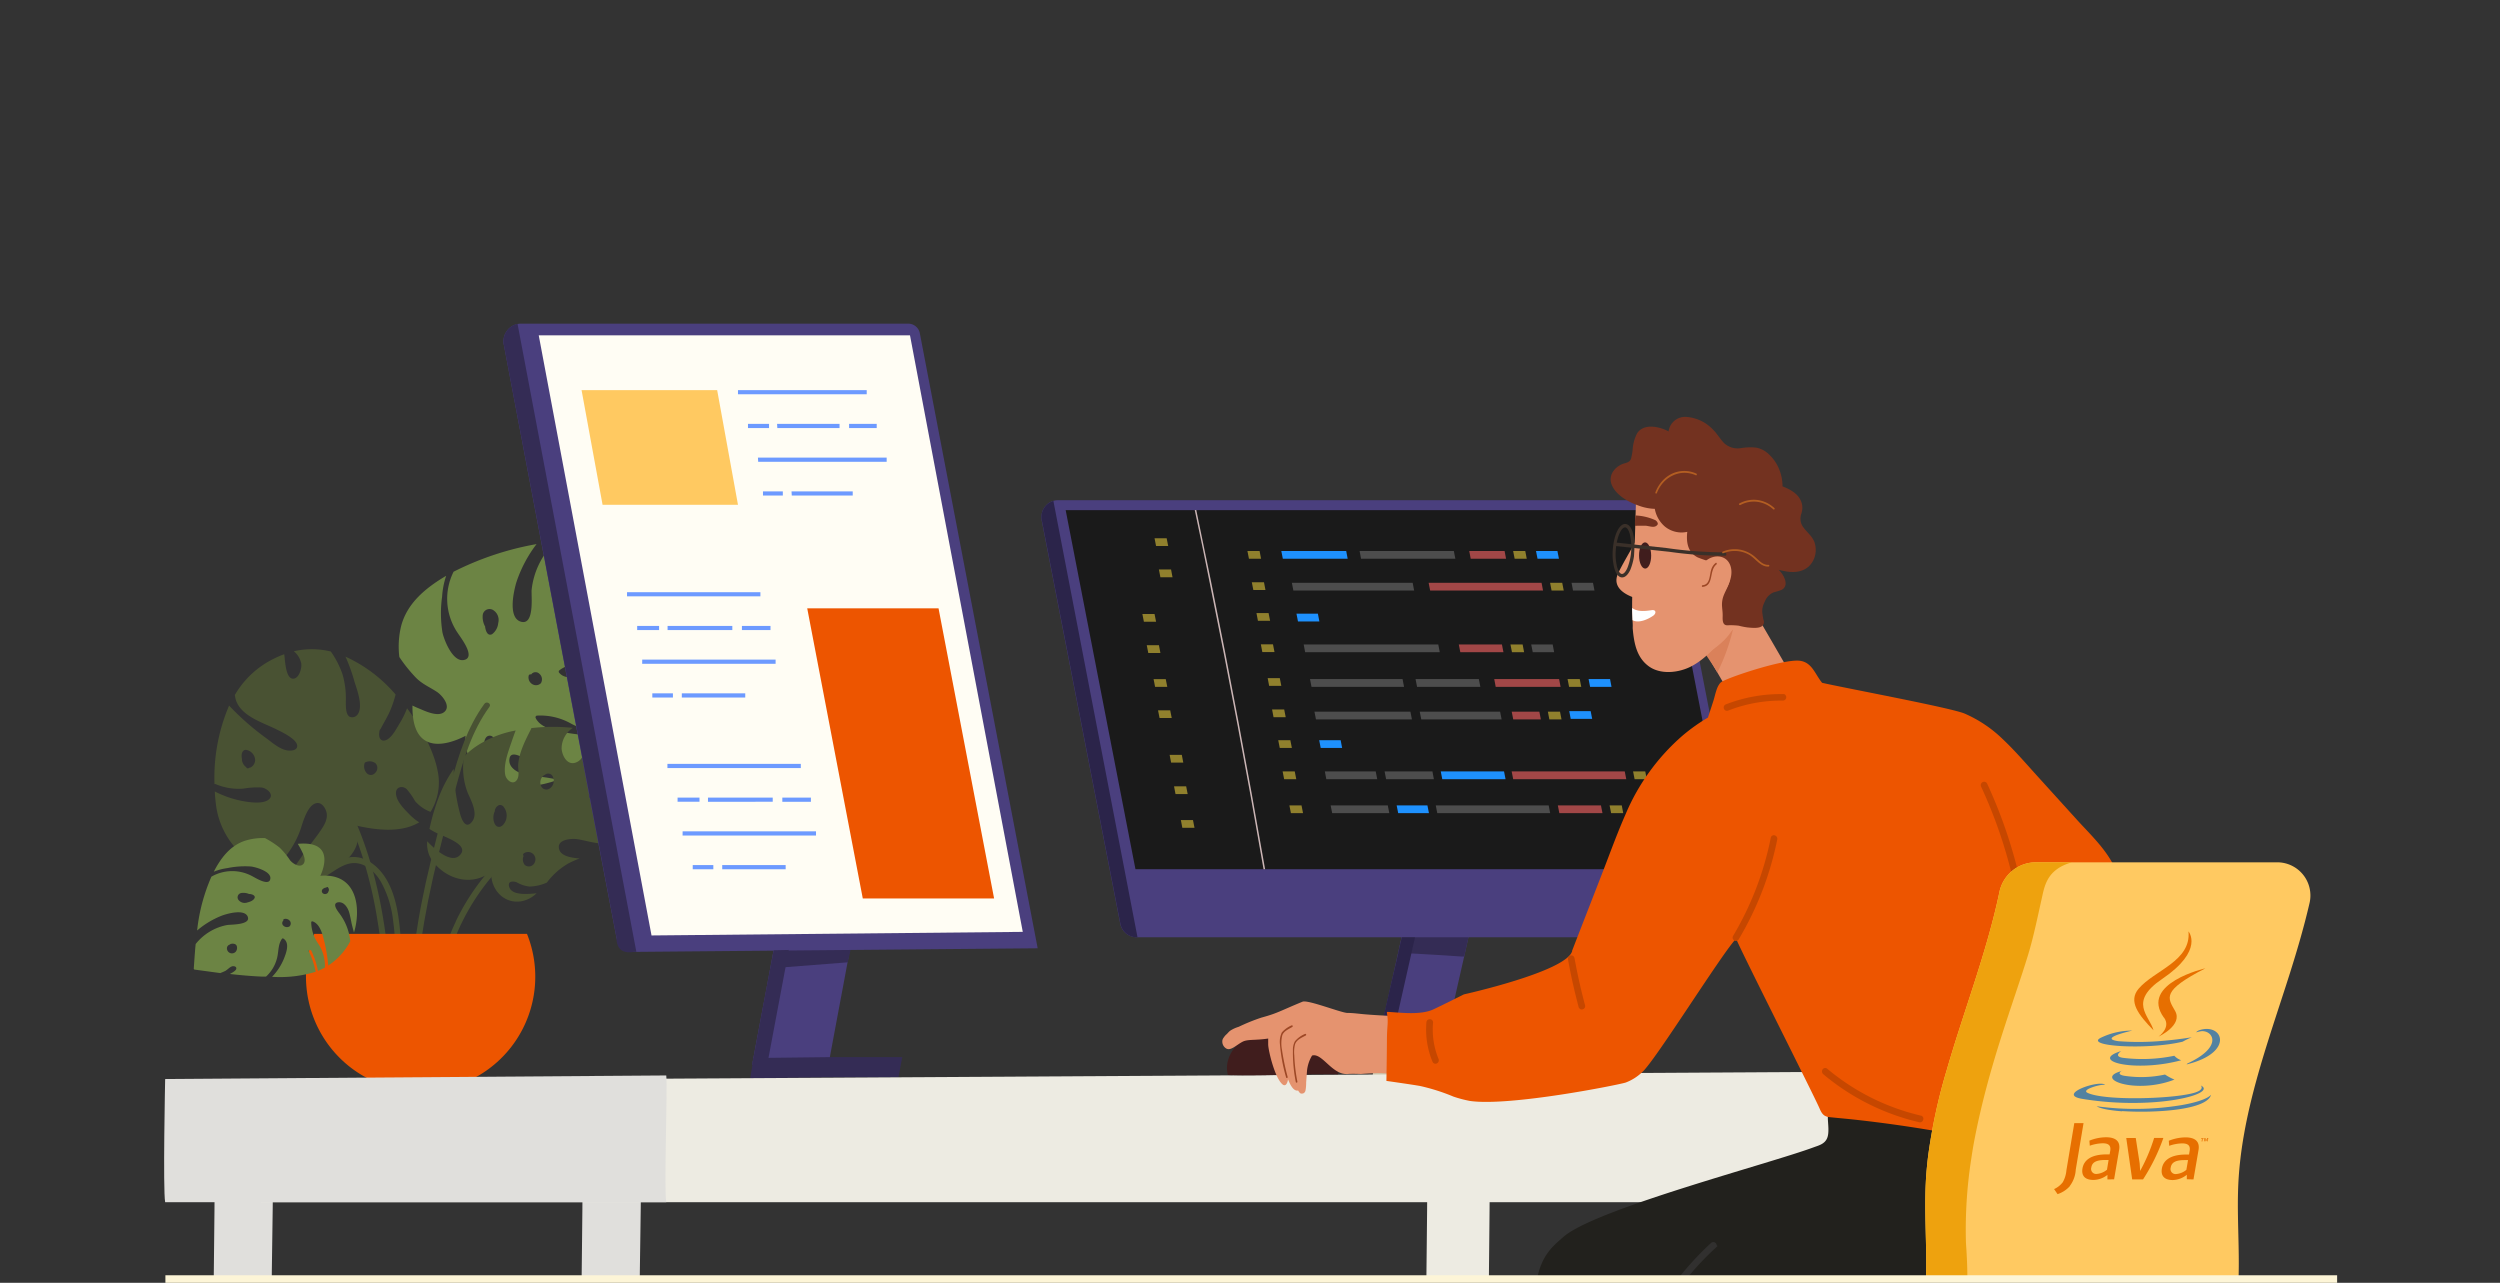 <svg id="Layer_1" data-name="Layer 1" xmlns="http://www.w3.org/2000/svg" xmlns:xlink="http://www.w3.org/1999/xlink" viewBox="0 0 495 254"><rect x="0" y="0" width="495" height="254" fill="#333333" stroke="none"/><defs><style>.cls-1{fill:none;}.cls-2{clip-path:url(#clip-path);}.cls-3{fill:#495233;}.cls-4{fill:#6c8444;}.cls-5{fill:#ed5500;}.cls-6{fill:#4a3f7e;}.cls-7{fill:#342c55;}.cls-8{fill:#1a1a1a;}.cls-9{fill:#cbc6ac;}.cls-10{fill:#2b244a;}.cls-11{fill:#1e91fe;}.cls-12{fill:#90802d;}.cls-13{fill:#a24747;}.cls-14{fill:#4d4d4d;}.cls-15{fill:#ccb6b6;}.cls-16{fill:#fffdf4;}.cls-17{fill:#ffc961;}.cls-18{fill:#6d9aff;fill-rule:evenodd;}.cls-19{fill:#e0dfdc;}.cls-20{fill:#edebe2;}.cls-21{fill:#401d1d;}.cls-22{fill:#22211d;}.cls-23{fill:#e5936f;}.cls-24{fill:#da815a;}.cls-25{fill:#3a3029;}.cls-26{fill:#733220;}.cls-27{fill:#fff;}.cls-28{fill:#9c4725;}.cls-29{fill:#9c7968;stroke:#c64700;}.cls-30{fill:#7d443b;stroke:#31302f;}.cls-31{fill:#b35e22;}.cls-32{fill:#eea20e;}.cls-33{fill:#fdf5d7;}.cls-34{fill:#e76f00;}.cls-35{fill:#5382a1;}</style><clipPath id="clip-path"><rect class="cls-1" x="32.5" y="20" width="430.5" height="233"/></clipPath></defs><g class="cls-2"><path class="cls-3" d="M74.31,153a1.1,1.1,0,0,1-1.64.14,2,2,0,0,1-.49-2,.28.28,0,0,1,.2-.21h0a1.92,1.92,0,0,1,1.95.18A1.33,1.33,0,0,1,74.31,153ZM49.5,152a.5.5,0,0,1-.17,0,.31.31,0,0,1-.47.05.8.8,0,0,1-.15-.17,2.09,2.09,0,0,1-.78-1.25.27.27,0,0,1,0-.25,3.33,3.33,0,0,1-.09-.75c0-.59.27-1.27,1-1.14a2.18,2.18,0,0,1,1.66,1.76A1.64,1.64,0,0,1,49.5,152ZM83,162.82A10.92,10.92,0,0,1,80.83,161c-1-1-2.45-2.54-2.43-4,0-1.21,1.27-1.49,2.11-.77a14,14,0,0,1,1.66,2.37,7.42,7.42,0,0,0,3.08,2.15,11.07,11.07,0,0,0,1.35-8.35c-.63-3.23-2.77-7.85-6-12.16a18,18,0,0,1-1.48,3c-.6,1-1.57,2.9-2.72,3.31s-1.47-.7-1.28-1.62a.39.39,0,0,1,0-.14h0a1.37,1.37,0,0,1,.07-.24.34.34,0,0,1,.14-.17c.67-1.29,1.45-2.53,2-3.86a22.27,22.27,0,0,0,1-3,28.58,28.58,0,0,0-9.92-7.5,35.54,35.54,0,0,1,1.77,4.92c.5,1.6,1.81,5,.6,6.56a1.3,1.3,0,0,1-1.54.42c-.85-.48-.75-2.23-.77-3a17,17,0,0,0-.66-5.43A17.85,17.85,0,0,0,65.5,129a15.86,15.86,0,0,0-7.32-.05,4.2,4.2,0,0,1,1.47,2.43c.14.88-.39,2.91-1.56,3-1.52.09-1.63-3.45-1.81-4.84a19.49,19.49,0,0,0-4.18,2.1,18.19,18.19,0,0,0-5.62,6,.53.53,0,0,1,.05.15c.5,3.87,5.44,5.21,8.39,6.71.91.46,4.34,2.06,3.89,3.45-.23.73-1.45.73-2,.62-1.47-.27-2.8-1.45-4-2.34a52.26,52.26,0,0,1-7.45-6.52,36.35,36.35,0,0,0-2.89,15.56.36.36,0,0,1,.27,0,11.54,11.54,0,0,0,5.51.87,15.3,15.3,0,0,1,3.57-.21c1,.14,2.55,1.36,1.43,2.35-1,.85-3.08.64-4.24.49a20.3,20.3,0,0,1-6.48-2.06,30.73,30.73,0,0,0,.32,3.24,15.92,15.92,0,0,0,6.9,10.66,16.54,16.54,0,0,0,3.9,1.89,18.75,18.75,0,0,0,5.87-8.32C60,162.74,61,158.9,63,159c.88.06,1.49,1.13,1.66,1.9.28,1.3-.51,2.59-1.22,3.61-1,1.49-2.21,2.88-3.23,4.39s-2,2.9-3.11,4.3a17.83,17.83,0,0,0,7.52-.6c3.8-1.18,7.78-5.12,5.67-9.19C74.35,164.35,79.36,165,83,162.82Z"/><path class="cls-4" d="M107.1,135.27a1.37,1.37,0,0,1-1.56.27,1.56,1.56,0,0,1-.87-1.72.35.35,0,0,1,.49-.27,1.07,1.07,0,0,1,1.62-.16A1.46,1.46,0,0,1,107.1,135.27Zm-8.45-11.92a3.08,3.08,0,0,1-1.22,2.22c-.9.44-1.26-.68-1.36-1.34a.33.33,0,0,1,0-.14,4,4,0,0,1-.49-2.32,1.36,1.36,0,0,1,2.19-.89A2.3,2.3,0,0,1,98.65,123.35Zm-1.28,24.13a1.21,1.21,0,0,1-1.54.08.28.28,0,0,1,.06-.48,1.74,1.74,0,0,1,.43-1.15.91.91,0,0,1,1.43.19A1.08,1.08,0,0,1,97.37,147.48Zm13.8-30.12a.24.24,0,0,1,.15-.21,1.22,1.22,0,0,1,1.09-1,1.47,1.47,0,0,1,1.29,2.55,1.94,1.94,0,0,1-1.8.42C111.15,118.84,111.07,118,111.17,117.36Zm4.22,23.07A26.69,26.69,0,0,0,121.8,142c1.2-4.18,1-8.72.55-13.07a18,18,0,0,1-5.31,3.9c-1.75.82-4.76,2.2-6.32.38a.32.32,0,0,1,0-.45c1.7-1.4,4-1.26,6-1.89a11.57,11.57,0,0,0,5.48-3.69c0-.36-.08-.73-.13-1.08-.4-3.22-1-6.41-1.6-9.58l-.09.18c-.27.55-.79,1.73-1.51,1.84s-.93-.68-.79-1.21c.21-.8,1-1.45,1.3-2.23a14.05,14.05,0,0,0,.5-1.42c-.54-2.53-1.12-5-1.7-7.55a.32.32,0,0,0-.39-.22c-2.49.34-5,.69-7.53,1.1a15.38,15.38,0,0,0-5,9.81c-.09,1.12.61,7-2.07,6.29s-1.49-6-.95-7.81a25.71,25.71,0,0,1,4-7.57,59.07,59.07,0,0,0-16.43,5.47,12,12,0,0,0,.84,12.16c.55.86,3.71,4.88,1.15,5.33-2.15.37-3.84-3.86-4.19-5.44a24.13,24.13,0,0,1-.07-7.15,15.79,15.79,0,0,1,.8-4.08l-.19.1c-3.86,2.31-7.53,5.29-8.72,9.82a17.18,17.18,0,0,0-.36,6.15,29.56,29.56,0,0,0,3.3,4.11c1.28,1.29,2.75,1.86,4.21,2.84,1,.69,2.84,2.88,1.3,4-1.25.91-3.59-.2-4.78-.7-.49-.2-1-.42-1.43-.64-.19,12.27,10.5,5.92,10.5,6C92,156.9,103.5,157,110.57,154.37l-2.14-.38c-1.4-.23-2.83-.31-4.23-.59s-3.64-1.25-3.32-3.19c.26-1.67,2.44-.32,3.24.12,2.74,1.51,6,2.91,9.15,2.74.34-.2.67-.41,1-.64a19.94,19.94,0,0,0,5.94-6.62,55.47,55.47,0,0,1-8.14-.74c-1.95-.34-5-.86-6-2.89a.33.33,0,0,1,.27-.49,12.37,12.37,0,0,1,6.65,1.54,13,13,0,0,0,7.72,1.52,20.89,20.89,0,0,0,.83-2l0-.13a26.57,26.57,0,0,1-6.38-1.56C114.84,140.9,115,140.28,115.39,140.43Z"/><path class="cls-3" d="M105.83,170.86a1.24,1.24,0,0,1-1.93.39,1.72,1.72,0,0,1-.22-1.78.31.31,0,0,1,0-.47A1.45,1.45,0,0,1,105.83,170.86Zm1.32-15.19a1.77,1.77,0,0,1,.5-2.13.36.36,0,0,1,.19-.08,1,1,0,0,1,1.65.39,1.84,1.84,0,0,1-.62,2.25A1.14,1.14,0,0,1,107.15,155.67Zm-8.37,8.05c-.67,0-1-.83-1.07-1.44a3.12,3.12,0,0,1,.28-1.71.47.47,0,0,1,0-.16,1.46,1.46,0,0,1,.82-1,.87.87,0,0,1,.88.31,2.79,2.79,0,0,1,.58,2.29C100.16,162.67,99.56,163.75,98.78,163.72Zm26.78-1.59c-.75,0-1.51-.09-2.26-.16-1.53-.12-3.67.14-4.93-.91a.34.34,0,0,1,0-.52c2.36-2,5,.2,7.48.3a23,23,0,0,0,.13-5.71A13.59,13.59,0,0,0,125,151c-1.4,1.92-2.64,4-4.48,5.45-.74.6-2.65,2.37-3.62,1.66s.8-2.05,1.37-2.43a26.16,26.16,0,0,0,6.43-5.36,9.09,9.09,0,0,0-4.25-4.3,19.45,19.45,0,0,0-4.4-1.47c.34,2.38,0,5.91-2.23,6.49-1.54.42-2.52-1.39-2.62-2.82a4.88,4.88,0,0,1,2.23-4.1,37.85,37.85,0,0,0-7-.08l-1.25.12a.22.22,0,0,1,0,.13c-1.1,2.15-2.36,4.59-2.57,7-.09.91.29,2.11-.18,3-.76,1.34-2.17.23-2.39-.86-.38-2,.55-4.49,1.19-6.36.27-.78.55-1.61.87-2.43a20.76,20.76,0,0,0-8,3.26,15.09,15.09,0,0,0-2.23,1.91,13.92,13.92,0,0,0,.67,7c.64,1.57,2.42,4.51.68,6.16-1.2,1.12-1.9-1-2.15-1.93a38.52,38.52,0,0,1-1.24-8.8,26.1,26.1,0,0,0-3,5.73,43.5,43.5,0,0,0-1.8,6.16c1.47,1,3.2,1.46,4.79,2.37.75.43,2.22,1.33,1.51,2.47-1.49,2.35-4.85-.37-6.74-2.4a5.87,5.87,0,0,0,1.8,4.8c2.87,3,7.37,3.94,10.86,1.24-.14,3.49,2.47,6.34,5.87,5.86a5.8,5.8,0,0,0,3.13-1.61A17.22,17.22,0,0,1,104,177c-1,0-2.75-.12-3.16-1.33s.67-1.24,1.42-1a6.72,6.72,0,0,0,2.55.87,8.9,8.9,0,0,0,3.47-.79,14.08,14.08,0,0,1,4.33-3.83,20.56,20.56,0,0,1,2.15-.94c-1.42-.13-3.52-.38-4-1.68-.78-2.17,2.52-2.32,3.63-2.13,1.49.24,2.91.71,4.43.81a11.26,11.26,0,0,0,3.75-.4c.26-.19.5-.38.75-.58A7.83,7.83,0,0,0,125.56,162.13Z"/><path class="cls-3" d="M88.35,187.26l1.21,0A36.94,36.94,0,0,1,91,183.61c.14-.32.29-.63.45-.94a43.93,43.93,0,0,1,12.37-15.3c.59-.47-.24-1.3-.83-.83a44.78,44.78,0,0,0-12.61,15.61,4.32,4.32,0,0,0-.19.45A35.64,35.64,0,0,0,88.35,187.26Z"/><path class="cls-3" d="M82.08,187.34h1.18c.22-1.64.47-3.29.75-4.92.49-2.84,1.06-5.67,1.69-8.48,1.33-5.93,2.89-11.8,4.47-17.67s3.2-11.45,6.74-16.32c.45-.61-.58-1.2-1-.59-3.4,4.67-5.1,10.11-6.6,15.64-1.78,6.54-3.52,13.12-5,19.74-.55,2.55-1.07,5.11-1.5,7.68C82.54,184.06,82.29,185.71,82.08,187.34Z"/><path class="cls-3" d="M68.05,160.36A67.09,67.09,0,0,1,71.89,170c.15.47.29.95.43,1.42h0a87.36,87.36,0,0,1,2.48,11.22c.25,1.48.46,3,.64,4.47l1.18.06c-.19-1.54-.39-3.06-.64-4.58a95.65,95.65,0,0,0-2.13-10.06c-.17-.61-.34-1.22-.53-1.83a72,72,0,0,0-4.25-11C68.74,159.07,67.73,159.67,68.05,160.36Z"/><path class="cls-3" d="M57.14,178.41c3-2,6.07-4.08,9.14-6.06,1.71-1.1,3.4-1.93,5.45-1.17a4.43,4.43,0,0,1,.58.27,6.65,6.65,0,0,1,1.53,1.11,9.81,9.81,0,0,1,1.53,1.95,20.55,20.55,0,0,1,2.49,8c.22,1.57.34,3.17.43,4.73l1.15.05c-.1-1.58-.21-3.21-.43-4.83-.5-4-1.56-7.84-4.12-10.47a9,9,0,0,0-1.58-1.28,6.53,6.53,0,0,0-1.43-.7,5.58,5.58,0,0,0-3.92.06,28.32,28.32,0,0,0-5,3.11l-6.39,4.25C56,177.84,56.53,178.82,57.14,178.41Z"/><path class="cls-5" d="M104.34,184.9a22.7,22.7,0,1,1-42.11,0Z"/><path class="cls-4" d="M57.34,183.42a.83.83,0,0,0,.11-1,1.08,1.08,0,0,0-1.18-.46.23.23,0,0,0-.16.32.66.66,0,0,0,0,1A1,1,0,0,0,57.34,183.42ZM49,178.68c.49-.11,1.21-.39,1.41-.88s-.51-.77-1-.79h-.1a2.81,2.81,0,0,0-1.55-.19.86.86,0,0,0-.48,1.44A1.57,1.57,0,0,0,49,178.68Zm15.92-2a.72.72,0,0,0,0-1,.19.19,0,0,0-.31.06,1.13,1.13,0,0,0-.74.33.56.56,0,0,0,.19.89A.74.74,0,0,0,65,176.65ZM45.68,186.9a.18.18,0,0,0-.13.11.78.78,0,0,0-.62.74,1,1,0,0,0,1.75.68,1.2,1.2,0,0,0,.19-1.15C46.66,186.82,46.12,186.8,45.68,186.9Zm15.48,1.51a16.16,16.16,0,0,1,1.34,4,24,24,0,0,1-8.63,1,11.33,11.33,0,0,0,2.33-3.55c.46-1.15,1.23-3.13-.05-4a.23.23,0,0,0-.3,0c-.84,1.14-.65,2.56-1,3.86a7.35,7.35,0,0,1-2.18,3.65l-.73,0c-2.15-.09-4.29-.28-6.42-.52l.12-.07c.35-.2,1.1-.58,1.15-1s-.5-.55-.85-.44c-.52.17-.91.7-1.4.94-.31.14-.61.27-.93.39l-5.08-.69a.21.21,0,0,1-.16-.24c.11-1.6.21-3.21.37-4.82A10.39,10.39,0,0,1,45,183.15c.74-.11,4.67,0,4.06-1.62s-4.07-.64-5.22-.2a17.17,17.17,0,0,0-4.81,2.91,35.86,35.86,0,0,1,2.83-10.66,8.29,8.29,0,0,1,8.09-.09c.6.3,3.41,2.11,3.58.46.15-1.38-2.74-2.23-3.8-2.38a17.19,17.19,0,0,0-4.74.32,10.64,10.64,0,0,0-2.66.71l.06-.12c1.34-2.56,3.13-5,6.08-6a11.8,11.8,0,0,1,4-.54,19.61,19.61,0,0,1,2.89,1.88,15.15,15.15,0,0,1,2.08,2.52c.51.63,2,1.65,2.71.61.54-.83-.31-2.25-.69-3-.16-.3-.33-.59-.5-.87,8.12-.74,4.43,6.34,4.47,6.33,7.44-.62,8.06,6.63,6.66,11.23-.13-.44-.24-.88-.36-1.33-.22-.88-.34-1.78-.59-2.64s-1-2.24-2.28-2c-1.1.26-.1,1.57.24,2.05a10.91,10.91,0,0,1,2.25,5.65c-.11.22-.24.44-.37.66A13.15,13.15,0,0,1,65,191.18a32.55,32.55,0,0,0-.87-5.1c-.32-1.23-.81-3.15-2.21-3.64a.21.21,0,0,0-.3.2,7.56,7.56,0,0,0,1.33,4.12,7.92,7.92,0,0,1,1.38,4.81,12.8,12.8,0,0,1-1.29.63l-.09,0a16,16,0,0,0-1.34-4C61.45,188,61,188.17,61.16,188.41Z"/><path class="cls-6" d="M272.13,209.58c1.54,0,6-.05,9.43-.08,1.65,0,3.07,0,3.8,0q2.25-10,4.51-19.95L291.1,184l1.5-6.65.24-1.06a29.38,29.38,0,0,1-3.11-.1c-1.13-.09-8.79-.22-10-.46,0,.14-.07.28-.1.42-.61,2.69-1.22,5.39-1.82,8.08l-1,4.49Q274.49,199.16,272.13,209.58Z"/><path class="cls-7" d="M277.89,184.15q6.19-.3,12.4-.24h.85l-1.23,5.49-.4,0q-3.81-.27-7.63-.48l-5-.26C277.22,187.14,277.55,185.65,277.89,184.15Z"/><path class="cls-6" d="M206.24,102.82a1.1,1.1,0,0,0,0,.16l.82,4.2,3.45,17.73,11.3,58a3.32,3.32,0,0,0,3.24,2.67h118.7a2.84,2.84,0,0,0,1.19-.27,2.76,2.76,0,0,0,1-.75,2.78,2.78,0,0,0,.58-2.31l-15.77-80.95a2.74,2.74,0,0,0-1-1.62,2.81,2.81,0,0,0-1.78-.64H209.5a3.22,3.22,0,0,0-.93.13,3.32,3.32,0,0,0-2.33,3.64Z"/><path class="cls-8" d="M211,101l13.82,71.1h118L329,101Z"/><path class="cls-9" d="M271.74,213.4l26.43-.5v-4.59l-25.91.51Z"/><path class="cls-10" d="M272.3,208.9c.87,0,1.75-.05,2.63-.06l5.24-23.24h-2.61C277.35,186.69,273,205,272.3,208.9Z"/><path class="cls-10" d="M206.24,102.82l.85,4.36,14.75,75.74a3.32,3.32,0,0,0,3.24,2.67h.15L208.57,99.18a3.32,3.32,0,0,0-2.33,3.64Z"/><path class="cls-11" d="M304.43,110.63h4.24l-.3-1.53h-4.24Z"/><path class="cls-12" d="M299.9,110.63h2.4L302,109.1H299.6Z"/><path class="cls-13" d="M291.2,110.63h7l-.29-1.53h-7Z"/><path class="cls-14" d="M269.49,110.63h18.67l-.3-1.53H269.2Z"/><path class="cls-11" d="M254,110.63h12.84l-.29-1.53H253.7Z"/><path class="cls-12" d="M299.37,129.13h2.4l-.29-1.53h-2.41Z"/><path class="cls-13" d="M289.14,129.13h8.54l-.3-1.53h-8.54Z"/><path class="cls-14" d="M258.42,129.13h26.65l-.29-1.53H258.13Z"/><path class="cls-14" d="M303.48,129.13h4.24l-.29-1.53h-4.25Z"/><path class="cls-12" d="M310.68,136h2.41l-.3-1.54h-2.41Z"/><path class="cls-13" d="M296.15,136H309l-.3-1.54H295.86Z"/><path class="cls-14" d="M280.58,136h12.53l-.3-1.54H280.28Z"/><path class="cls-14" d="M259.68,136H278l-.29-1.54H259.38Z"/><path class="cls-11" d="M314.84,136h4.24l-.29-1.54h-4.25Z"/><path class="cls-12" d="M323.65,154.28h2.41l-.3-1.54h-2.41Z"/><path class="cls-13" d="M299.61,154.28H322l-.3-1.54H299.31Z"/><path class="cls-11" d="M285.57,154.28H298.1l-.3-1.54H285.27Z"/><path class="cls-14" d="M274.45,154.28h9.46l-.29-1.54h-9.47Z"/><path class="cls-14" d="M262.61,154.28h10.08l-.3-1.54H262.32Z"/><path class="cls-14" d="M328.07,154.28h4.25l-.3-1.54h-4.24Z"/><path class="cls-12" d="M319,161h2.4l-.29-1.53h-2.41Z"/><path class="cls-13" d="M308.75,161h8.54l-.3-1.53h-8.54Z"/><path class="cls-14" d="M284.58,161h22.35l-.29-1.53H284.28Z"/><path class="cls-11" d="M276.84,161h6.09l-.3-1.53h-6.09Z"/><path class="cls-14" d="M263.77,161h11.31l-.3-1.53H263.47Z"/><path class="cls-14" d="M323.42,161h4.24l-.3-1.53h-4.24Z"/><path class="cls-12" d="M307.21,116.93h2.41l-.3-1.53h-2.4Z"/><path class="cls-13" d="M283.17,116.93h22.35l-.29-1.53H282.87Z"/><path class="cls-14" d="M256.09,116.93H280l-.29-1.53H255.79Z"/><path class="cls-14" d="M311.46,116.93h4.25l-.3-1.53h-4.24Z"/><path class="cls-12" d="M306.77,142.44h2.41l-.3-1.53h-2.4Z"/><path class="cls-13" d="M299.62,142.44h5.47l-.3-1.53h-5.47Z"/><path class="cls-14" d="M260.56,142.44h19l-.3-1.53h-19Z"/><path class="cls-14" d="M281.41,142.44h15.91l-.3-1.53H281.11Z"/><path class="cls-11" d="M257,123.05h4.24l-.3-1.54h-4.24Z"/><path class="cls-11" d="M311,142.33h4.25l-.3-1.53h-4.24Z"/><path class="cls-11" d="M261.5,148.09h4.24l-.29-1.53H261.2Z"/><path class="cls-12" d="M249.4,109.1l.29,1.53h-2.4l-.3-1.53Z"/><path class="cls-12" d="M250.56,116.82h-2.4l-.3-1.53h2.41Z"/><path class="cls-12" d="M251.48,122.92h-2.41l-.29-1.53h2.4Z"/><path class="cls-12" d="M252.35,129.11h-2.41l-.29-1.53h2.4Z"/><path class="cls-12" d="M253.7,135.8h-2.41l-.29-1.53h2.4Z"/><path class="cls-12" d="M254.57,142h-2.41l-.29-1.53h2.4Z"/><path class="cls-12" d="M255.79,148.09h-2.4l-.3-1.53h2.4Z"/><path class="cls-12" d="M256.66,154.28h-2.4l-.3-1.54h2.4Z"/><path class="cls-12" d="M258,161h-2.4l-.3-1.53h2.4Z"/><path class="cls-12" d="M231,106.58l.3,1.53h-2.4l-.3-1.53Z"/><path class="cls-12" d="M232.16,114.3h-2.4l-.3-1.54h2.41Z"/><path class="cls-12" d="M228.9,123.1h-2.41l-.3-1.53h2.41Z"/><path class="cls-12" d="M229.76,129.29h-2.4l-.3-1.54h2.41Z"/><path class="cls-12" d="M231.12,136h-2.41l-.3-1.53h2.41Z"/><path class="cls-12" d="M232,142.16h-2.41l-.3-1.52h2.41Z"/><path class="cls-12" d="M234.29,151h-2.41l-.29-1.53H234Z"/><path class="cls-12" d="M235.16,157.22h-2.41l-.29-1.53h2.4Z"/><path class="cls-12" d="M236.51,163.9H234.1l-.29-1.53h2.4Z"/><path class="cls-15" d="M236.56,101q1.55,7.27,3,14.58,5.73,28.19,10.62,56.52h.31q-1.31-7.56-2.68-15.13-5.07-28.06-10.95-56Z"/><path class="cls-6" d="M148.92,210.82l3-.08a33.16,33.16,0,0,1,11.46,1.34,2.64,2.64,0,0,1,.38.18q1.29-6.93,2.59-13.87c.41-2.18.82-4.35,1.22-6.53q1.57-8.43,3.16-16.88a30.24,30.24,0,0,1-3.56-.1c-1.3-.12-10.09-.26-11.44-.55l-.09.5L152.45,192c-.1.56-.21,1.12-.31,1.67l-.71,3.81Q150.16,204.12,148.92,210.82Z"/><path class="cls-7" d="M156.24,185.48c4.13-.21,7.82-.47,12-.43h.85l-1.23,5.49-12.85,1S155.9,187,156.24,185.48Z"/><path class="cls-6" d="M99.75,68.24l17.1,90.24,5.2,27.13a3.54,3.54,0,0,0,3.43,2.86H126l79.46-.71L182.13,66a2.32,2.32,0,0,0-.8-1.37,2.38,2.38,0,0,0-1.49-.55H103.17a3.63,3.63,0,0,0-.73.08,3.52,3.52,0,0,0-2.69,4.13Z"/><path class="cls-16" d="M129,185.22l73.51-.71L180.18,66.4H106.67Z"/><path class="cls-17" d="M142,77.25H115.15l4.16,22.7h26.81Z"/><path class="cls-5" d="M185.83,120.45h-26l11,57.44h26Z"/><path class="cls-18" d="M146.12,77.25h25.49v.82H146.12Zm22,6.68h5.47v.83h-5.47Zm-14.26,0h12.37v.83H153.91Zm2.86,13.36h12.12v.83H156.77Zm-5.65,0h3.93v.83h-3.93Zm-1-6.68h25.49v.83H150.12Zm-2-6.68h4.2v.83h-4.17v-.83Z"/><path class="cls-18" d="M124.15,117.25h26.41v.83H124.15Zm22.75,6.68h5.66v.82H146.9Zm-14.72,0H145v.82H132.18ZM135,137.28h12.56v.83H135Zm-5.84,0h4.08v.83h-4.08Zm-2-6.68h26.41v.83H127.15Zm-1-6.67h4.34v.82h-4.34Z"/><path class="cls-18" d="M132.15,151.25h26.41v.83H132.15Zm22.75,6.68h5.66v.82H154.9Zm-14.72,0H153v.82H140.18ZM143,171.28h12.56v.83H143Zm-5.84,0h4.08v.83h-4.08Zm-2-6.68h26.41v.83H135.15Zm-1-6.67h4.34v.82h-4.34Z"/><path class="cls-7" d="M99.75,68.24l22.31,117.37c0,1.82.74,3.31,3.43,2.86H126L102.47,64.11a3.54,3.54,0,0,0-2.72,4.13Z"/><path class="cls-7" d="M148.55,213.49l15-.18,14.35,0,.74-4-14.35,0-15.1.18Z"/><path class="cls-7" d="M148.92,210.82l3-.08,4.26-22.65-3,.06c-.23,1.26-1.53,8-1.76,9.28Q150.16,204.12,148.92,210.82Z"/><path class="cls-19" d="M42.16,215l.1,3.17c0,1.2.08,2.51.13,3.92.4,13.28-.37,34.83,0,46H53.84c-.36-11.28.5-33.94.14-45,0-1-.06-1.83-.09-2.58,0-.54,0-1.08,0-1.62l-.12-3.34C51.51,215.27,44.37,215.41,42.16,215Z"/><path class="cls-19" d="M115,215l.11,3.17c0,1.2.08,2.51.12,3.92.41,13.28-.37,34.83,0,46H126.7c-.35-11.28.51-33.94.15-45,0-1-.06-1.83-.09-2.58L126.7,219l-.12-3.34C124.38,215.27,117.24,215.41,115,215Z"/><path class="cls-20" d="M282.26,215l.11,3.17c0,1.2.08,2.51.12,3.92.4,13.28-.37,35.31,0,46.52h12.38c-.35-11.29.36-34.42,0-45.45,0-1-.06-1.83-.09-2.58,0-.54,0-1.08,0-1.62l-.13-3.34C292.4,215.27,284.47,215.41,282.26,215Z"/><path class="cls-20" d="M378.38,212.13c.33,2.46,3.49,23.49,4.08,25.91H51.69c-.53-2.45,0-24,0-24Z"/><path class="cls-19" d="M131.92,212.94c.28,2.5-.47,22.63,0,25.1H32.7c-.45-2.5,0-24.39,0-24.39Z"/><path class="cls-21" d="M247.24,205.13c1.23-.7,11.95.23,12.06.25,3.09.77,5,3.75,5.67,7.14a.17.17,0,0,1,0,.07.09.09,0,0,1,0,.07s0,0-.05.06l-.06,0c-7.45-.15-15,.38-21.62.13a.16.16,0,0,1-.09,0,.15.15,0,0,1-.06-.09C242.3,209.33,244.76,206.53,247.24,205.13Z"/><path class="cls-22" d="M303.85,260.54a129.94,129.94,0,0,0,1.76,15.53l5.52.06h0c1.31,0,2.61,0,3.89,0h0l27.46.26c-.73-3.07-2.29-7.86-1.72-10.36h1a54.66,54.66,0,0,0,6-.57c4.21-.55,4.85-1.44,10.12-2.39,3.55-.63,8.94,2.11,11.9,1.52,1.91-.38,3.61-.73,5-1,.86-.2,1.59-.35,2.16-.5s1.35-.31,2-.44c3.43-.64,7-.89,10.4-1.49a28.35,28.35,0,0,0,2.82-.6,20.4,20.4,0,0,0,7.9-3.76c.32-.26.66-.55,1-.84,3-2.84,2.72-10,3.06-14.33a75,75,0,0,0,0-7.79c-.08-2.71-.2-5.43-.32-8.14h0a.13.13,0,0,0,.12,0,.28.28,0,0,0,.08-.11.22.22,0,0,0,0-.14.16.16,0,0,0-.1-.08q-5.16-1.65-10.37-3.19l-2.43-.71q-8.81-2.55-17.7-4.76-3.45-.84-6.88-1.64c-1.21-.28-3.41-1.16-4.35.22a4.4,4.4,0,0,0-.33,2.47c0,1.19.05,2.39.07,3.59s.34,3-.18,4.1-1.68,1.37-2.61,1.71c-8.59,3.21-42.9,12.14-49.44,17.64C306.78,247.35,303.53,249.63,303.85,260.54Z"/><path class="cls-23" d="M242.84,207.63c.9.46,2-.77,3.26-1.4,1-.48,2.55-.22,5-.6,0,.4,0,.81,0,1.22.05,1.24,1.3,6.57,2.84,7.86.65.54,1-.34,1.09-1,.51,1.32,1.18,2.4,2,2.21a1.69,1.69,0,0,0,.21.31.7.7,0,0,0,.31.28.69.69,0,0,0,.4,0,.61.61,0,0,0,.35-.21.79.79,0,0,0,.19-.39,8.25,8.25,0,0,0,.13-1.57c.06-.78.11-1.56.17-2.34a7.2,7.2,0,0,1,1-3c2-.62,4,3.93,7.07,3.65.85-.07,2.59,0,2.59,0s3.06-.24,4.42-.15,2.52-.12,4.19,0c.1,0,.92-.4.9-.5-.22-1.67-.38-9-1-10.57a.16.16,0,0,0,0-.07.14.14,0,0,0,0-.09.18.18,0,0,0-.05-.07.11.11,0,0,0-.08,0h-.12l-.61,0-2.55-.09c-1.4-.07-2.81-.15-4.21-.27-1.18-.09-2.37-.28-3.55-.28s-7.91-2.68-8.9-2.22c-4.52,1.86-4.88,2.26-8.11,3.14a37.91,37.91,0,0,0-4.52,1.83,6.32,6.32,0,0,0-1.68.77c-.33.25-.5.52-.78.76a2.39,2.39,0,0,0-.46.54,1.35,1.35,0,0,0-.29.52A1.6,1.6,0,0,0,242.84,207.63Z"/><path class="cls-23" d="M345.91,143.41a45.71,45.71,0,0,1,11.3-5.26q-5.79-10.26-11.79-20.36c-3.69,1.82-7.48,3.63-10.71,6.3Q340.41,133.67,345.91,143.41Z"/><path class="cls-24" d="M343.22,124.23c-1.51,3.27-6,5.54-5.53,5.29.83,1.25,1.48,2.19,2.35,3.63A39,39,0,0,0,343.22,124.23Z"/><path class="cls-23" d="M320.2,114c.42-1.32,3.56-6.47,4.21-7.89a.15.15,0,0,1,.08-.08.15.15,0,0,1,.19.08.25.25,0,0,1,0,.12.09.09,0,0,1,.05,0,.16.16,0,0,1,.08-.06.1.1,0,0,1,.09,0,.16.16,0,0,1,.08.06.14.14,0,0,1,0,.09,50.75,50.75,0,0,1-1.1,12,.11.11,0,0,1,0,.07s0,0,0,0l-.07,0-.07,0C322,117.84,319.41,116.51,320.2,114Z"/><path class="cls-25" d="M321.18,114.33c.6,0,1.17-.53,1.63-1.52a12,12,0,0,0,.52-7.26c-.31-1.11-.84-1.75-1.47-1.8-1.22-.1-2.31,2.09-2.53,5.11a11.05,11.05,0,0,0,.31,3.67c.32,1.11.84,1.75,1.47,1.8Zm.6-9.91h0c.35,0,.69.52.92,1.32a11.24,11.24,0,0,1-.49,6.74c-.34.76-.74,1.19-1.09,1.16s-.69-.53-.92-1.33a10.08,10.08,0,0,1-.27-3.42c.19-2.65,1.1-4.46,1.82-4.46Z"/><path class="cls-23" d="M323.24,122.83c0-.65-.07-1.65-.08-2.44v-.53c0-2.57.15-5.17.35-7.72.16-2.15.35-13,.5-14.2a.15.15,0,0,1,0-.09.13.13,0,0,1,.1,0,.1.1,0,0,1,0-.07.13.13,0,0,1,.08,0,36.6,36.6,0,0,1,17.66,6.08,33.23,33.23,0,0,1,3.61,2.77,7.18,7.18,0,0,1,2.37,3.38,18.69,18.69,0,0,1,.44,5.17,13.58,13.58,0,0,1-.73,4.34,8,8,0,0,1-2.82,3.76c-1.2.89-3.76,3.5-3.76,3.42-1.93,2.14-4,4.28-6.52,5.45-2.39,1.09-5.68,1.4-7.92-.18-2.45-1.74-3-4.6-3.25-7.62C323.3,123.81,323.27,123.32,323.24,122.83Z"/><path class="cls-21" d="M324.53,110c0,1.43.55,2.58,1.22,2.58s1.19-1.17,1.18-2.6-.55-2.59-1.21-2.59S324.52,108.56,324.53,110Z"/><path class="cls-26" d="M323.83,102.06a10.79,10.79,0,0,1,3.92.93c.28.16.63.62.44.89-.56.79-1.59.25-2.42.21-.54,0-1,0-1.56,0a1.57,1.57,0,0,1-.48,0A10.63,10.63,0,0,1,323.83,102.06Z"/><path class="cls-27" d="M323.16,120.38c1.08.79,2.55.63,3.89.43.88-.13.94.64.27,1.11-1,.69-2.62,1.42-3.81,1a1.66,1.66,0,0,1-.27-.13C323.21,122.17,323.17,121.17,323.16,120.38Z"/><path class="cls-26" d="M321.11,91.93c.63-.28,1.53-.27,1.83-1.09a12.11,12.11,0,0,0,.34-2,7.93,7.93,0,0,1,.89-3.08c1.34-2,4.43-1.3,6.21-.34a3.3,3.3,0,0,1,3.32-2.88A8,8,0,0,1,339.11,85c.81.78,1.37,1.75,2.11,2.58a3.9,3.9,0,0,0,3.52,1.14,11.68,11.68,0,0,1,3-.09A5,5,0,0,1,350.29,90a8.24,8.24,0,0,1,1.95,2.83,9,9,0,0,1,.7,3.47c1.75.69,3.72,1.75,3.92,4a4.06,4.06,0,0,1-.24,1.55,2.9,2.9,0,0,0-.09,1.31,2.72,2.72,0,0,0,.5,1.2c.69,1,1.72,1.71,2.2,2.91a4.69,4.69,0,0,1,.17,2.65,4.42,4.42,0,0,1-1.28,2.25c-1.7,1.48-3.95,1.18-5.94.65,1.12,1.09,2.16,3.2.52,4a13.78,13.78,0,0,1-1.51.46,3.22,3.22,0,0,0-1.68,1.65c-.78,1.59-.65,2.07-.36,3.76a1.08,1.08,0,0,1,.11.56,1.11,1.11,0,0,1-.2.53c-.54.76-2.28.52-3.08.45a14.2,14.2,0,0,1-1.7-.34,13.26,13.26,0,0,0-2.27-.08c-1,0-.94-1.09-.92-1.92,0-1.39-.31-2,0-3.36.36-1.51,1.79-3.16,1.36-4.71s-1.5-1.84-2.88-2.34a31.32,31.32,0,0,1-3.4-1.1c-2-1-2.32-3-2.09-5.08a5.06,5.06,0,0,1-2.29,0,5.21,5.21,0,0,1-2.09-1,6,6,0,0,1-2.05-3.55,9.88,9.88,0,0,1-3.17-.63c-1.91-.65-4.3-1.92-5.27-3.92C318.32,94.33,319.52,92.65,321.11,91.93Z"/><path class="cls-25" d="M319.67,107.39,330,108.51a80.17,80.17,0,0,0,11.47.85c.4,0,.5.66.1.68a75.7,75.7,0,0,1-11-.78l-11-1.18A3.11,3.11,0,0,0,319.67,107.39Z"/><path class="cls-23" d="M337.25,111.55c1.72-2,4.75-1.86,5.44.69s-1.39,5.63-3.28,6.84a3.46,3.46,0,0,1-3.36.15,3.2,3.2,0,0,1-1.67-2.8C334,114,334.52,112.19,337.25,111.55Z"/><path class="cls-5" d="M274.74,200.35c2.65.15,6.49.66,9-.46,1.12-.51,6.11-3,6.11-3s20.2-4.49,21.43-8.55a.07.07,0,0,1,0-.05.09.09,0,0,1,0-.05c1.46-3.79,4.94-12.69,6.4-16.48,1.35-3.52,2.66-7.09,4.18-10.53a42.47,42.47,0,0,1,11.31-15.6,36.7,36.7,0,0,1,5-3.55c.37-1.12.74-2.25,1.1-3.37s.6-2.79,1.45-3.59,12.44-4.7,15.63-4.29c2.45.31,3,2.63,4.43,4.37,5.1,1.15,25.49,4.94,28.22,6.09a25.22,25.22,0,0,1,7.48,5c2.54,2.39,4.84,5.1,7.21,7.7l7.56,8.34c2.26,2.49,4.79,4.89,6.58,7.81,1.42,2.3,2.93,6,1.92,8.6-4,10.38-12.83,9.12-16.86,8.64.68,1.58,3.16,13.5,4.26,17.26,1,3.56,1.82,9.62.6,13.25s-3.54,6.49-4.17,10.23a.16.16,0,0,1-.08.1.16.16,0,0,1-.12,0,264.27,264.27,0,0,0-36.52-6.57c-1.53-.16-3.06-.29-4.58-.45-1.12-.11-1.53-.62-2-1.71-1.17-2.73-15.69-31.42-16.53-33.62-2.67,2.69-16,24.11-18.54,26.36a9.68,9.68,0,0,1-3.31,2.11c-1.38.46-23,4.78-30.84,3.65a23.79,23.79,0,0,1-3.27-.86,39,39,0,0,0-6.64-2.11c-1.77-.31-6.64-1-6.64-1s.09-5.29.1-7.77c0-3.47.35-3.64,0-5.67a.2.2,0,0,1,0-.07.17.17,0,0,1,0-.07l0-.05Z"/><path class="cls-28" d="M337.12,115.87c1.49-.13,1.33-1.91,1.7-3.08a2.65,2.65,0,0,1,.88-1.33c.16-.13.31.17.16.3-1.51,1.18-.44,4.23-2.74,4.44C336.92,116.23,336.92,115.88,337.12,115.87Z"/><path class="cls-29" d="M343.58,185.57A62.12,62.12,0,0,0,351.1,166c0-.22.34-.12.31.09a62.08,62.08,0,0,1-7.57,19.63C343.75,185.92,343.48,185.75,343.58,185.57Z"/><path class="cls-29" d="M311.26,189.8q.86,4.72,2.09,9.34a.22.22,0,0,1,0,.14.16.16,0,0,1-.1.08.13.13,0,0,1-.12,0,.2.2,0,0,1-.08-.1c-.82-3.09-1.52-6.2-2.09-9.35C310.91,189.66,311.22,189.57,311.26,189.8Z"/><path class="cls-29" d="M282.93,202.46c0-.22.34-.22.32,0a15.68,15.68,0,0,0,1.12,7.4c.09.2-.19.38-.27.17A16.14,16.14,0,0,1,282.93,202.46Z"/><path class="cls-29" d="M393,155.37a95.29,95.29,0,0,1,6.89,20.93.16.16,0,1,1-.31.09,95.11,95.11,0,0,0-6.87-20.85C392.62,155.34,392.89,155.17,393,155.37Z"/><path class="cls-29" d="M341.9,139.93a29.52,29.52,0,0,1,11.12-2,.16.16,0,0,1,.11,0,.18.18,0,0,1,.05.12.17.17,0,0,1-.05.12.16.16,0,0,1-.11.05,29.3,29.3,0,0,0-11,2C341.79,140.34,341.71,140,341.9,139.93Z"/><path class="cls-29" d="M361.48,212a45.09,45.09,0,0,0,18.74,9.38c.19,0,.11.37-.09.34a45.26,45.26,0,0,1-18.8-9.41C361.16,212.15,361.32,211.85,361.48,212Z"/><path class="cls-30" d="M323.22,270.71a59.8,59.8,0,0,1,15.91-24.24c.15-.14.37.1.22.24a59.45,59.45,0,0,0-15.83,24.09A.16.16,0,1,1,323.22,270.71Z"/><path class="cls-31" d="M341.11,109.22a6,6,0,0,1,4.44-.11,6.28,6.28,0,0,1,1.85,1.08c.86.73,1.59,1.71,2.78,1.65.2,0,.2.34,0,.34-1.61.1-2.56-1.6-3.87-2.35a5.86,5.86,0,0,0-5.12-.28C341,109.63,340.92,109.3,341.11,109.22Z"/><path class="cls-31" d="M327.77,97.49a7,7,0,0,1,1.33-2.22,6.23,6.23,0,0,1,2-1.5,5.73,5.73,0,0,1,4.77,0c.19.08.1.41-.08.34a5.58,5.58,0,0,0-2.27-.49,5.36,5.36,0,0,0-2.26.5,5.9,5.9,0,0,0-1.92,1.41,6.56,6.56,0,0,0-1.28,2.11A.16.16,0,1,1,327.77,97.49Z"/><path class="cls-28" d="M256.39,206.18a5.19,5.19,0,0,1,2-1.46c.18-.1.34.2.16.3-.76.43-1.81.81-2.13,1.76a6.28,6.28,0,0,0-.15,2.16,33.8,33.8,0,0,0,.61,5.22.16.16,0,1,1-.31.09A29.53,29.53,0,0,1,256,208,3.55,3.55,0,0,1,256.39,206.18Z"/><path class="cls-28" d="M253.8,204.43a5.31,5.31,0,0,1,1.95-1.41.14.14,0,0,1,.11,0,.18.18,0,0,1,.09.08.17.17,0,0,1,0,.12.17.17,0,0,1-.06.11c-.68.42-1.72.82-2,1.68a6.75,6.75,0,0,0-.06,2.83,46.69,46.69,0,0,0,1.12,5.38.15.15,0,0,1,0,.13.16.16,0,0,1-.1.08.13.13,0,0,1-.12,0,.16.16,0,0,1-.08-.1,32.84,32.84,0,0,1-1.22-6.53A4.33,4.33,0,0,1,253.8,204.43Z"/><path class="cls-31" d="M344.4,99.69A5.87,5.87,0,0,1,348,99a6.13,6.13,0,0,1,3.34,1.61c.15.14-.07.38-.23.24A5.74,5.74,0,0,0,348,99.37a5.5,5.5,0,0,0-3.39.62C344.37,100.08,344.21,99.79,344.4,99.69Z"/><path class="cls-17" d="M377.59,270.07c.22-.44.44-.89.64-1.33a29.73,29.73,0,0,0,1.39-3.73,40.87,40.87,0,0,0,1.51-8.17c.66-7.49-.18-15,.17-22.51.08-1.82.25-3.64.47-5.45a110,110,0,0,1,3.68-17c3.38-11.73,7.91-23.25,10.41-35.14a7.38,7.38,0,0,1,7.13-6h47.74a6.57,6.57,0,0,1,6.59,7.93c-1.07,4.66-2.42,9.27-3.86,13.85-4.47,14.14-9.88,28.29-10.32,43.13-.22,7.33.56,14.69-.2,22a35.46,35.46,0,0,1-2.68,10.73,18.17,18.17,0,0,1-6.25,8.05H372.37A17.94,17.94,0,0,0,377.59,270.07Z"/><path class="cls-32" d="M377.58,270.07c.23-.44.45-.89.65-1.33a29.73,29.73,0,0,0,1.39-3.73,40.87,40.87,0,0,0,1.51-8.17c.66-7.49-.18-15,.17-22.51.08-1.82.25-3.64.47-5.45a110,110,0,0,1,3.68-17c3.38-11.73,7.91-23.25,10.41-35.14a7.38,7.38,0,0,1,7.13-6h7.25c-4.9,1.37-5.4,4.58-5.95,7.06-.85,3.78-1.65,7.69-2.65,11-3,9.92-8,22.36-10.85,37.67-.18,1-.35,2.08-.53,3.29a91.65,91.65,0,0,0-1,16.35c.59,8.3.28,13.89-1.17,19a36.33,36.33,0,0,1-1.54,4.36,62,62,0,0,1-3.62,7H372.38A17.79,17.79,0,0,0,377.58,270.07Z"/></g><rect class="cls-33" x="32.75" y="252.5" width="430" height="1.5"/><path class="cls-34" d="M436,225.47h-.2v-.11h.55l0,.1h-.2l-.09.55h-.14Zm1.08,0h0l-.28.52h-.09l-.12-.52h0l-.09.52h-.13l.11-.65h.2l.1.46.27-.46h.19l-.11.65H437l.09-.52Z"/><path class="cls-35" d="M420.18,212s-1.54.79.82,1.06a22.14,22.14,0,0,0,7.67-.3,11.34,11.34,0,0,0,1.87,1c-7.71,3-16.28-.2-10.36-1.72"/><path class="cls-35" d="M420,208.11s-1.77,1.13.6,1.37a31.1,31.1,0,0,0,9.91-.44,3.41,3.41,0,0,0,1.37.89c-9.13,2.46-18.45.17-11.88-1.82"/><path class="cls-34" d="M428.48,201.49c1.45,2-1.09,3.76-1.09,3.76s4.88-2.25,3.28-5.08c-1.49-2.64-2.75-3.95,6-8.45,0,0-13.11,3-8.22,9.77"/><path class="cls-35" d="M435.76,214.93s.9.83-1.39,1.47c-4.37,1.22-17.58,1.57-21,0-1.22-.55,1.37-1.32,2.17-1.48a5.44,5.44,0,0,1,1.29-.14c-1.29-1-9.76,1.95-4.52,2.8,14.3,2.34,27-1,23.42-2.67"/><path class="cls-35" d="M422.19,204.06s-6.95,1.53-2.72,2.1a53,53,0,0,0,8.86-.08c2.8-.23,5.66-.7,5.66-.7a13.74,13.74,0,0,0-1.82.87c-7.09,1.72-20.07.9-16-.87a14.12,14.12,0,0,1,6-1.32"/><path class="cls-35" d="M433.09,210.58c7.49-3.47,4.86-6.82,2.56-6.37a6.78,6.78,0,0,0-.83.2,1.59,1.59,0,0,1,.67-.44c4.66-1.5,7.05,4.45-2.56,6.79a.78.78,0,0,0,.16-.18"/><path class="cls-34" d="M433.32,184.42s3.2,3.71-5.21,9.41c-6.74,4.57-2.57,7.19-1.71,10.17-3-3.06-5.08-5.75-2.94-8.25,3.13-3.66,10.41-5.43,9.86-11.33"/><path class="cls-35" d="M420.19,220c6.56.42,16.85-.21,17.6-3.25,0,0-.66,1.15-5.83,2.06a56.18,56.18,0,0,1-16.81.23s.73.68,5,1"/><path class="cls-34" d="M417.16,231.62a3.64,3.64,0,0,1-2,.82,1,1,0,0,1-1.08-1.29c.14-.85.73-1.47,2.7-1.47h.72l-.32,1.94m1.41,1.89,1-5.85c.25-1.49-.46-2.48-2.58-2.48a8.86,8.86,0,0,0-3.31.67l.08,1a8.25,8.25,0,0,1,2.55-.48c1.22,0,1.66.48,1.5,1.47l-.13.73h-.61c-3,0-4.48,1.11-4.76,2.79-.24,1.44.5,2.26,2.16,2.27a4.62,4.62,0,0,0,2.78-1l0,.89Z"/><path class="cls-34" d="M424.32,233.52h-2.15L421,225.33h1.88l.77,5,.1,1.51a34.9,34.9,0,0,0,2.77-6.53h1.83a38.5,38.5,0,0,1-4,8.17"/><path class="cls-34" d="M432.89,231.64a3.64,3.64,0,0,1-2,.82,1,1,0,0,1-1.09-1.28c.14-.86.74-1.48,2.7-1.48h.73l-.33,1.94m1.41,1.89,1-5.84c.25-1.5-.46-2.48-2.58-2.49a9.15,9.15,0,0,0-3.31.67l.08,1a8.31,8.31,0,0,1,2.55-.48c1.22,0,1.67.48,1.5,1.47l-.12.74h-.61c-3,0-4.49,1.1-4.77,2.78-.24,1.44.5,2.27,2.16,2.27a4.6,4.6,0,0,0,2.78-1.05v.89Z"/><path class="cls-34" d="M409.81,234.88a5.63,5.63,0,0,1-2.41,1.56l-.69-1a4.54,4.54,0,0,0,1.72-1.36,5.77,5.77,0,0,0,.72-2.36l1.56-9.34h1.83l-1.54,9.2a5.87,5.87,0,0,1-1.19,3.26"/></svg>